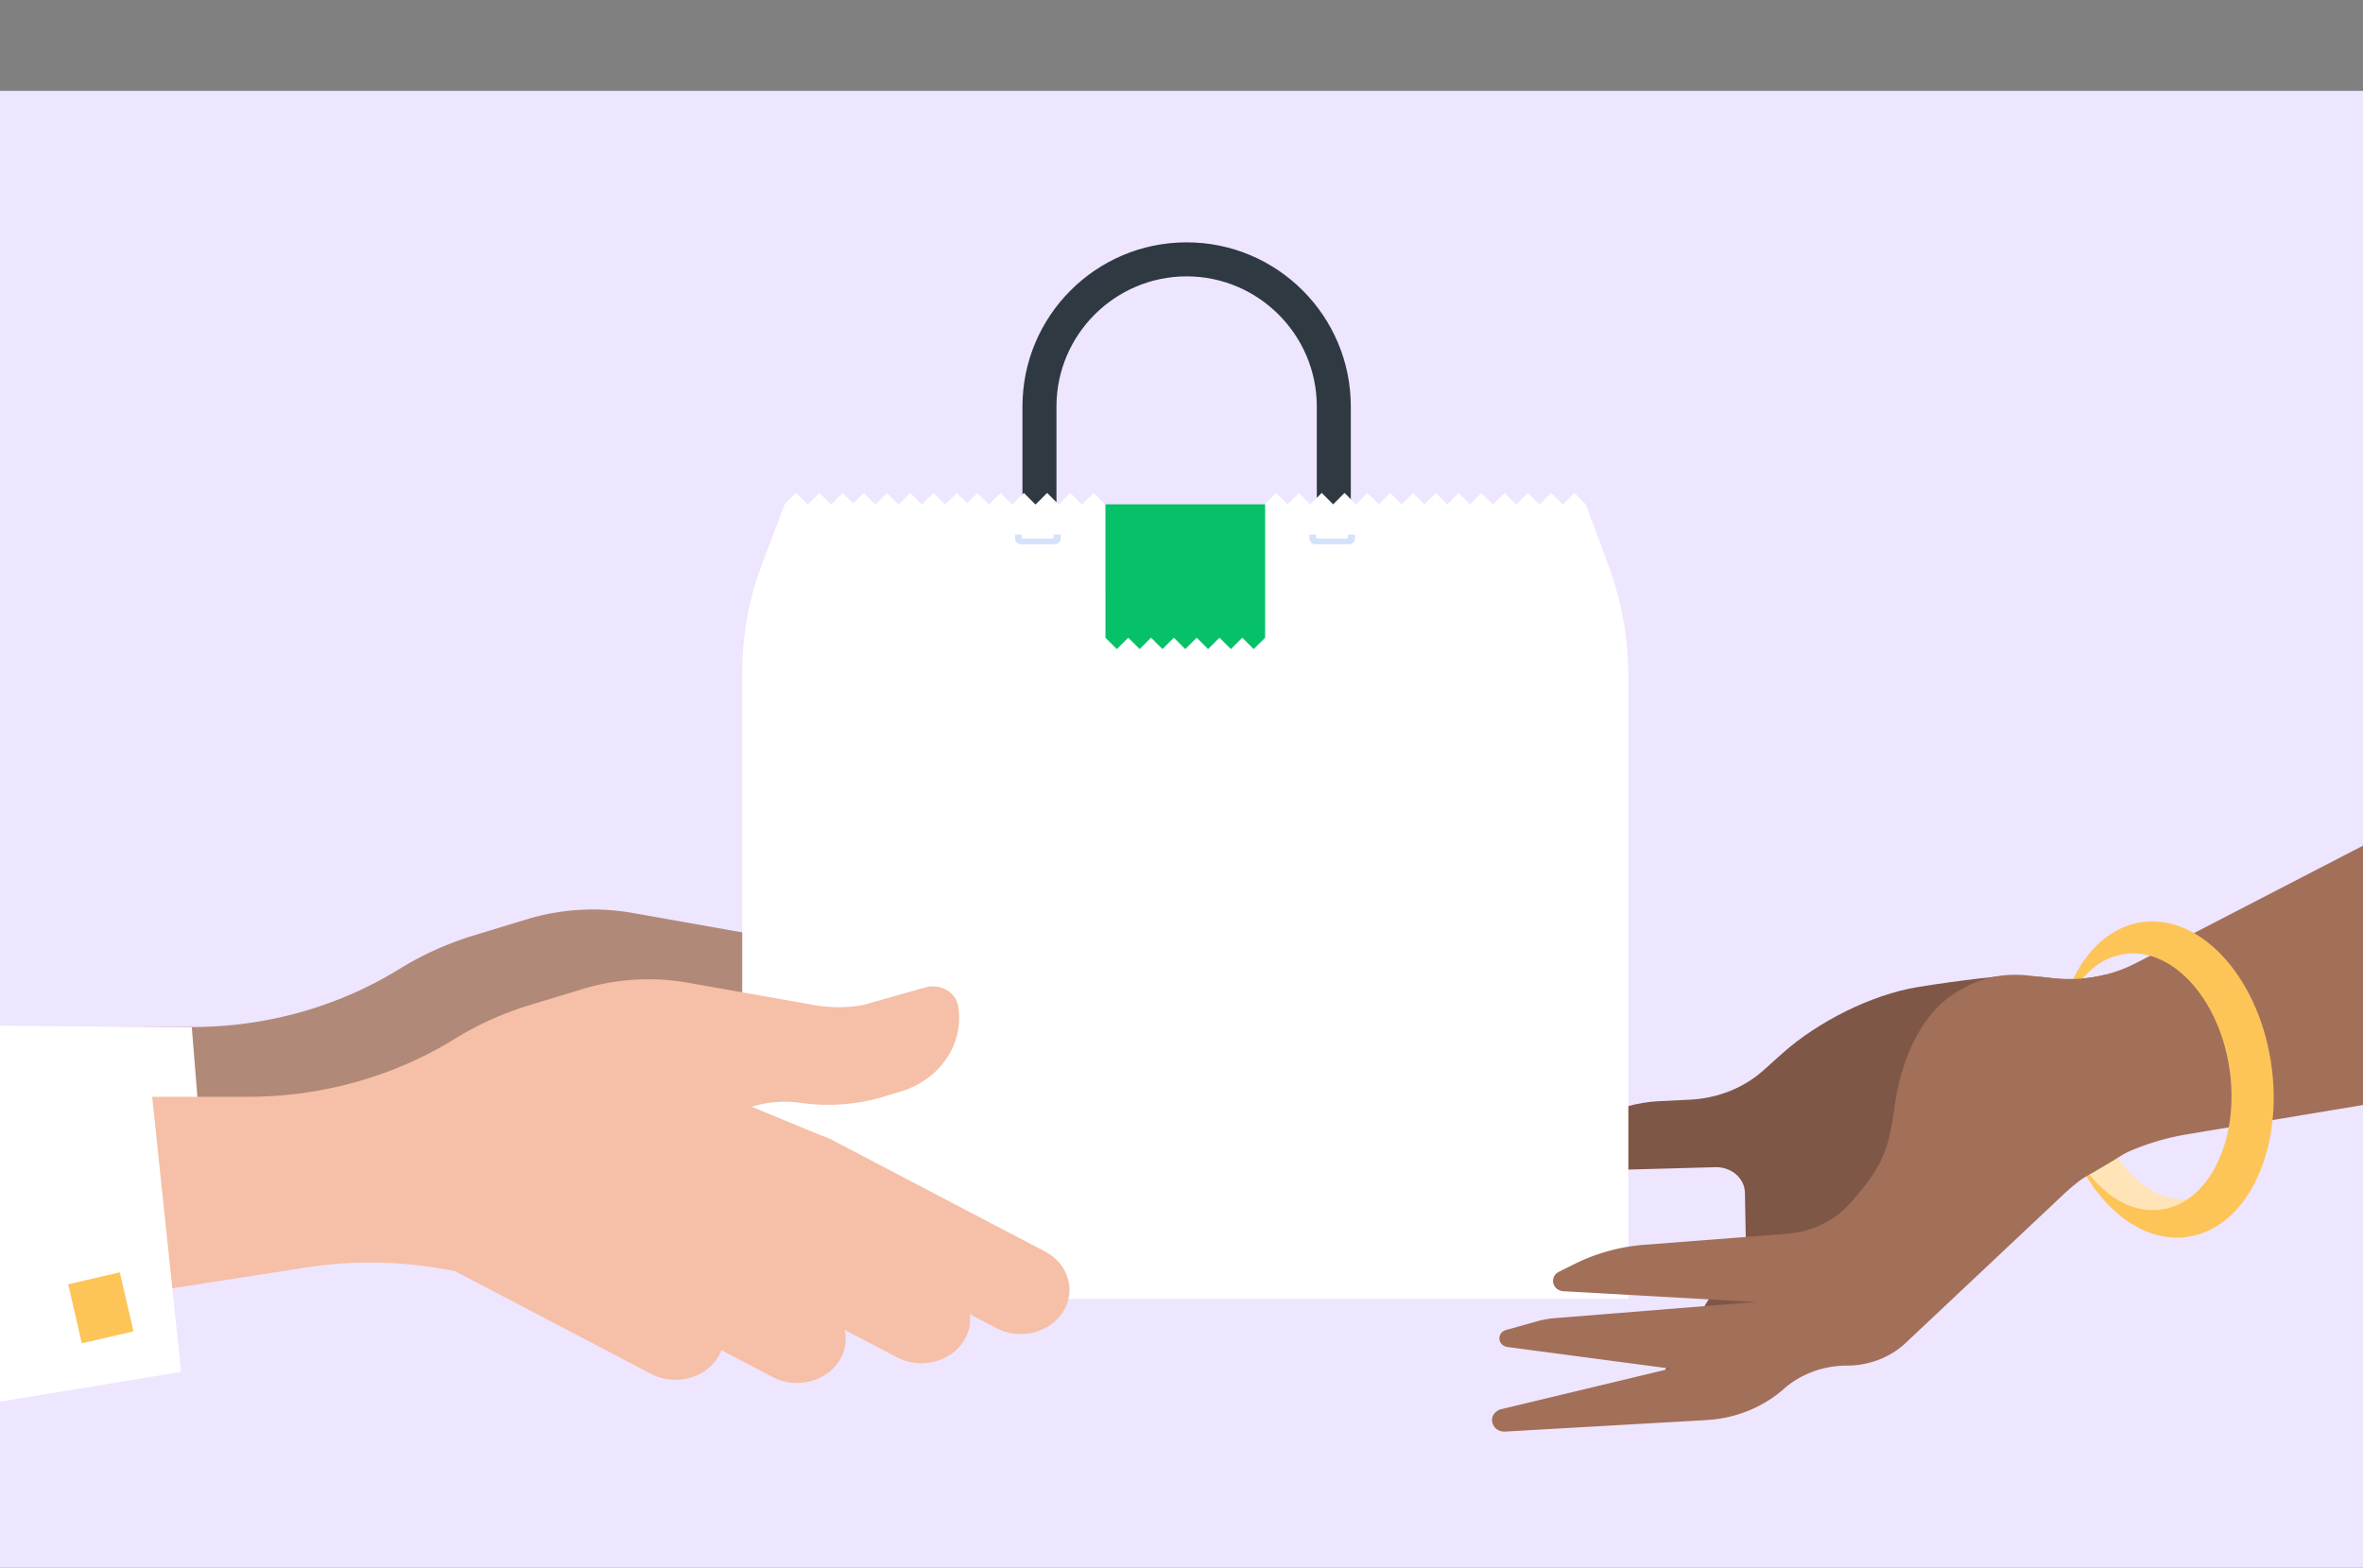 <svg width="312" height="207" fill="none" xmlns="http://www.w3.org/2000/svg"><rect width="100%" height="100%" fill="#808080" stroke="none"/><path fill="#EEE5FE" d="M0 12h312v207H0z"/><path d="M209.486 148.596l1.158-.689c2.51-1.497 5.412-2.363 8.407-2.505l4.091-.199c3.652-.177 7.109-1.554 9.713-3.89l2.48-2.221c4.716-4.217 11.781-7.74 17.781-8.74 6-1 11.5-1.5 11.5-1.5l-8.258 37.149-37.549 16.609 11.7-19.009-.117-6.111c-.039-1.917-1.791-3.428-3.903-3.372l-14.938.412c-3.582.085-5.06-4.145-2.065-5.934z" fill="#7F5746"/><path d="M119.184 123.616c0-.014-.008-.021-.016-.035-.328-1.832-2.393-2.953-4.348-2.407l-8.204 2.322a18.397 18.397 0 0 1-6.328.021L83.52 120.55c-4.638-.816-9.424-.54-13.898.823l-6.945 2.108a42.286 42.286 0 0 0-9.987 4.493c-8.056 4.976-17.574 7.638-27.32 7.638h-62.356v33.39l70.162-10.875a54.833 54.833 0 0 1 18.426.291l11.529 2.165 40.239-10.157-.86-9.128-10.606-4.38.07-.021a14.736 14.736 0 0 1 6.296-.504c3.692.532 7.454.27 10.997-.781l2.346-.71c5.217-1.583 8.408-6.345 7.571-11.286z" fill="#B08978"/><path d="M25.324 135.655l2.448 30.323-80.916 13.259 1.408-44.264 77.06.682z" fill="#fff"/><path d="M135.5 71.401v.5h41.913v-.5h.442V53.678c0-11.687-9.491-21.178-21.177-21.178-11.687 0-21.178 9.491-21.178 21.178v17.724zm38.865-17.723V68.41h-35.374V53.678c0-9.744 7.943-17.687 17.687-17.687 9.744 0 17.687 7.943 17.687 17.687z" fill="#2E3941" stroke="#2E3941"/><path d="M209.382 66.594l-1.506-1.506-1.506 1.506h-.058l-1.506-1.506-1.506 1.506h-.058l-1.506-1.506-1.506 1.506h-.058l-1.506-1.506-1.506 1.506h-.058l-1.505-1.506-1.506 1.506-1.506-1.506-1.506 1.506-1.506-1.506-1.506 1.506-1.506-1.506-1.506 1.506-1.506-1.506-1.506 1.506-1.506-1.506-1.506 1.506-1.506-1.506-1.506 1.506-1.506-1.506-1.506 1.506-1.506-1.506-1.505 1.506-1.506-1.506-1.506 1.506-10.542 8.05-10.542-8.05-1.505-1.506-1.506 1.506h-.058l-1.506-1.506-1.506 1.506h-.058l-1.506-1.506-1.506 1.506h-.058l-1.506-1.506-1.506 1.506h-.058l-1.506-1.506-1.506 1.506h-.058l-1.505-1.506-1.506 1.506h.289l-1.506-1.506-1.506 1.506h-.058l-1.506-1.506-1.505 1.506h-.058l-1.506-1.506-1.506 1.506h-.058l-1.506-1.506-1.506 1.506h-.058l-1.506-1.506-1.506 1.506h.232l-1.506-1.506-1.506 1.506h-.058l-1.506-1.506-1.506 1.506h-.058l-1.506-1.506v-.058l-1.506 1.506-3.069 8.109A40.72 40.72 0 0 0 98 88.835V171.5h117V88.893c-.058-4.865-.927-9.672-2.606-14.19l-3.012-8.11z" fill="#fff"/><path d="M178.915 70.59v.522a.766.766 0 0 1-.753.753h-4.517c-.232 0-.406-.058-.522-.232a.733.733 0 0 1-.231-.52v-.522h.868v.29a.25.25 0 0 0 .232.231h3.765a.25.25 0 0 0 .232-.232v-.29h.926zm-38.864 0v.522a.767.767 0 0 1-.753.753h-4.518c-.232 0-.406-.058-.521-.232a.734.734 0 0 1-.232-.52v-.522h.869v.29c0 .115.116.231.231.231h3.765a.25.25 0 0 0 .232-.232v-.29h.927z" fill="#D4E2FC"/><path d="M167.042 66.594v17.608l-1.506 1.506-1.506-1.506-1.506 1.506-1.506-1.506-1.506 1.506-1.506-1.506-1.506 1.506-1.506-1.506-1.506 1.506-1.506-1.506-1.506 1.506-1.506-1.506-1.506 1.506-1.506-1.506V66.594h21.084z" fill="#06C167"/><path d="M205.849 167.924l2.002-1.001a25.003 25.003 0 0 1 9.315-2.562l18.77-1.448c3.285-.256 6.312-1.718 8.369-4.053 3.973-4.507 5.007-6.602 5.811-12.508.97-7.211 3.879-12.138 7-14.5s6.601-3.493 10.738-3.039l3.222.355c3.801.412 7.641-.291 10.965-2.009L322.961 106l14.531 22.26-12.075 15.41-36.657 6.111c-6.218 1.037-11.927 3.819-16.323 7.95l-20.827 19.598c-2.026 1.909-4.826 2.988-7.743 2.988-3.121 0-6.116 1.108-8.345 3.081-2.745 2.427-6.359 3.89-10.183 4.11l-26.576 1.519c-1.705.099-2.432-1.924-1.001-2.761l.242-.142c10.058-2.407 22.548-5.409 22.548-5.409l-21.507-2.854c-1.33-.198-1.455-1.888-.172-2.25l4.051-1.135c.774-.22 1.572-.362 2.377-.426l26.522-2.13-25.341-1.419c-1.517-.071-1.97-1.91-.633-2.577z" fill="#A26F59"/><path d="M273.306 150.811l4.974-.263s4.114 9.213 11.724 7.616c7.609-1.597-3.019 3.336-3.019 3.336l-8.416-2.896c0-.007-4.051-4.138-5.263-7.793z" fill="#FEE4B6"/><path d="M283.168 121.722c-6.179.646-10.699 7.021-11.599 15.34 1.041-6.098 4.544-10.641 9.229-11.13 6.351-.66 12.459 6.367 13.64 15.708 1.181 9.334-3.003 17.44-9.354 18.107-4.685.49-9.229-3.215-11.771-8.936 2.957 7.921 8.948 13.195 15.134 12.556 7.821-.816 12.975-10.796 11.521-22.295-1.463-11.506-8.987-20.166-16.8-19.35z" fill="#FDC458"/><path d="M270.091 146.098l10.167-1.434c3.371-.476 4.662 1.753 4.787 3.662.125 1.91-12.17 8.426-12.17 8.426l-6.507-2.477 3.723-8.177z" fill="#A26F59"/><path fill-rule="evenodd" clip-rule="evenodd" d="M269.116 128.953l1.96.215c2.377.258 4.769.08 7.04-.51v9.194h-9v-8.899z" fill="#A26F59"/><path d="M55.474 158.695c1.776-2.789 5.71-3.748 8.783-2.136l28.148 14.749c3.074 1.612 4.13 5.182 2.354 7.972-1.775 2.789-5.709 3.747-8.783 2.136l-28.147-14.75c-3.082-1.611-4.13-5.181-2.355-7.971z" fill="#F6BFA7"/><path d="M71.515 159.107c1.776-2.79 5.71-3.748 8.783-2.137l28.148 14.75c3.074 1.611 4.13 5.182 2.354 7.971-1.775 2.79-5.709 3.748-8.783 2.137l-28.148-14.75c-3.073-1.618-4.13-5.182-2.354-7.971z" fill="#F6BFA7"/><path d="M87.947 156.509c1.775-2.789 5.709-3.748 8.783-2.136l28.147 14.749c3.074 1.612 4.13 5.182 2.355 7.972-1.776 2.789-5.71 3.747-8.783 2.136l-28.148-14.75c-3.082-1.611-4.13-5.181-2.354-7.971z" fill="#F6BFA7"/><path d="M101.063 152.648c1.775-2.79 5.709-3.748 8.783-2.137l28.148 14.75c3.074 1.611 4.129 5.182 2.354 7.971-1.775 2.79-5.709 3.748-8.783 2.137l-28.148-14.75c-3.073-1.619-4.13-5.182-2.354-7.971z" fill="#F6BFA7"/><path d="M126.513 132.83c0-.015-.008-.022-.016-.036-.329-1.831-2.393-2.953-4.349-2.406l-8.204 2.321a18.391 18.391 0 0 1-6.327.021l-16.768-2.967c-4.638-.816-9.425-.539-13.898.824l-6.945 2.108a42.245 42.245 0 0 0-9.988 4.493c-8.056 4.976-17.574 7.637-27.319 7.637H-29.65v33.397l70.162-10.874a54.807 54.807 0 0 1 18.427.291l11.528 2.165 40.239-10.158-.86-9.128-10.605-4.379.07-.022a14.752 14.752 0 0 1 6.296-.504c3.691.533 7.453.27 10.996-.78l2.347-.71c5.208-1.59 8.399-6.353 7.563-11.293z" fill="#F6BFA7"/><path d="M20.06 144.52l3.856 36.634L-57 194.42v-50.581l77.06.681z" fill="#fff"/><path fill="#FDC458" d="M9 169.579l6.82-1.58 1.804 7.794-6.82 1.58z"/></svg>